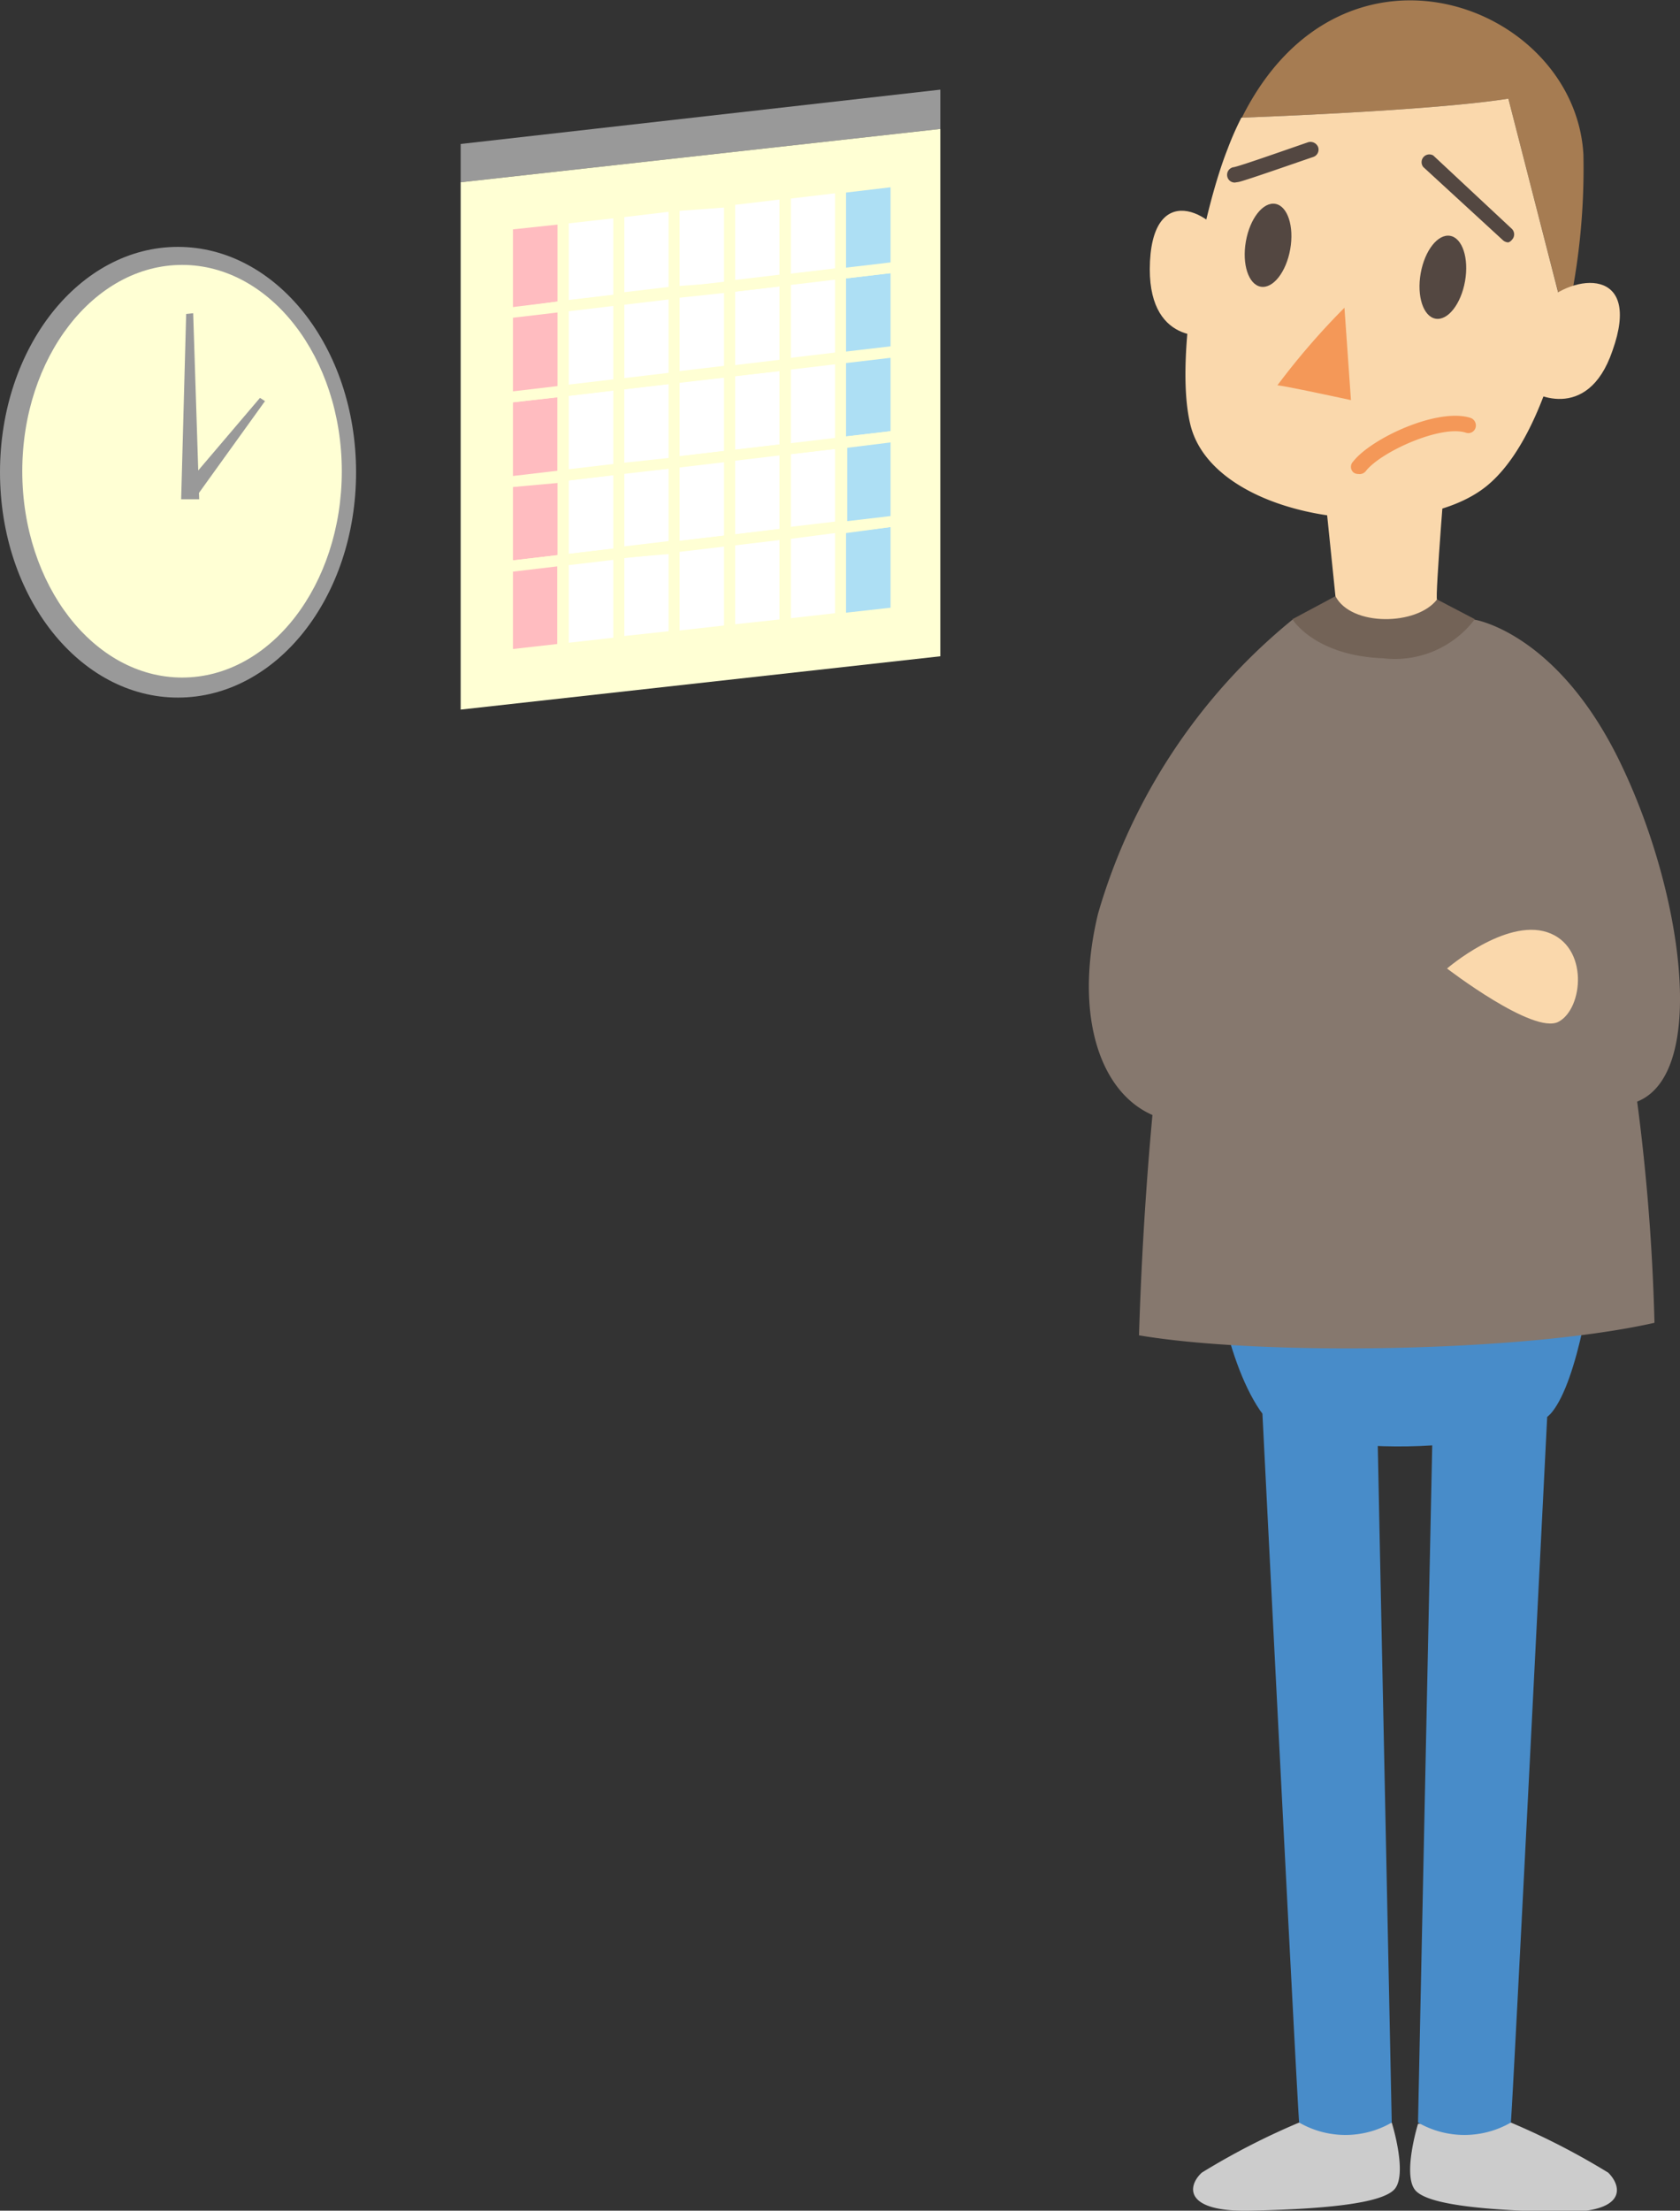 <svg xmlns="http://www.w3.org/2000/svg" xmlns:xlink="http://www.w3.org/1999/xlink" width="67.14" height="88.29" viewBox="0 0 67.14 88.29">
  <rect x="0" y="0" width="67.14" height="88.29" fill="#333333" stroke="none"/>
  <defs>
    <style>
      .cls-1 {
        fill: none;
      }

      .cls-2 {
        clip-path: url(#clip-path);
      }

      .cls-3 {
        fill: #ccc;
      }

      .cls-4 {
        fill: #488cc9;
      }

      .cls-5 {
        fill: #86786e;
      }

      .cls-6 {
        fill: #736357;
      }

      .cls-7 {
        fill: #fad8ac;
      }

      .cls-8 {
        fill: #a67c52;
      }

      .cls-9 {
        fill: #534741;
      }

      .cls-10 {
        fill: #f49858;
      }

      .cls-11 {
        fill: #999;
      }

      .cls-12 {
        fill: #ffffd4;
      }

      .cls-13 {
        fill: #fff;
      }

      .cls-14 {
        fill: #ffbcc0;
      }

      .cls-15 {
        fill: #addff4;
      }
    </style>
    <clipPath id="clip-path" transform="translate(-9.72 -0.71)">
      <rect class="cls-1" width="90" height="90"/>
    </clipPath>
  </defs>
  <g id="レイヤー_2" data-name="レイヤー 2">
    <g id="レイヤー_2-2" data-name="レイヤー 2">
      <g class="cls-2">
        <g>
          <g>
            <path class="cls-3" d="M61.64,85.48a28.58,28.58,0,0,0-3.89,2C57.18,88,57,89.06,59.69,89s5.28-.25,5.78-.88-.13-2.64-.13-2.64Z" transform="translate(-9.72 -0.71)"/>
            <path class="cls-3" d="M70.1,85.48a29.17,29.17,0,0,1,3.89,2c.57.56.75,1.63-1.95,1.57s-5.27-.25-5.77-.88.12-2.64.12-2.64Z" transform="translate(-9.72 -0.71)"/>
            <path class="cls-4" d="M57.94,49.5c.19,1.44.69,5.4,2.13,7.53s10.43,1.7,11.68.07c1-1.24,1.7-5.22,1.83-7.79Z" transform="translate(-9.72 -0.71)"/>
            <path class="cls-4" d="M60.07,55.15s1.51,29.95,1.57,30.33a3.7,3.7,0,0,0,3.7,0l-.62-30Z" transform="translate(-9.72 -0.71)"/>
            <path class="cls-4" d="M71.66,55.15S70.16,85.1,70.1,85.48a3.72,3.72,0,0,1-3.71,0l.63-30Z" transform="translate(-9.72 -0.71)"/>
            <path class="cls-5" d="M60.07,33.29l-1.57,7,1.82-.56,5.47.56,1.82,2s-7.67,4.29-11.49,3.08c-2.39-.75-3.52-4-2.52-8.16a23.6,23.6,0,0,1,7.77-11.75h7.29s3.28.51,5.79,5.66,3.52,12.35.76,13.56c-5.88,2.59-11.19-3.31-14.89-5a15.59,15.59,0,0,1,7.79-.31,24.52,24.52,0,0,0,3.52.69l-1.07-6.41" transform="translate(-9.72 -0.71)"/>
            <path class="cls-5" d="M58.11,31.85c-1.64,4.8-2.63,14.2-2.87,22.19,4.83.82,15.32.69,20.6-.5A83.64,83.64,0,0,0,72.63,32.6" transform="translate(-9.72 -0.71)"/>
            <path class="cls-6" d="M61.37,25.44l1.72-.92,4.06.13,1.51.79A4,4,0,0,1,65,27C62.25,26.9,61.37,25.44,61.37,25.44Z" transform="translate(-9.72 -0.71)"/>
            <path class="cls-7" d="M62.54,19.16l.55,5.36c.63,1.22,3.26,1.18,4.06.13-.09,0,.38-5.78.38-5.78Z" transform="translate(-9.72 -0.71)"/>
            <g>
              <path class="cls-8" d="M72.3,13.58A27.06,27.06,0,0,0,73,6.88c-.34-6-9.64-9.5-13.65-1.47C62,5.31,67.5,5.05,70,4.65Z" transform="translate(-9.72 -0.71)"/>
              <path class="cls-7" d="M70,4.65c-2.51.4-8,.66-10.67.76a12,12,0,0,0-.55,1.25c-1,2.52-2.15,8.28-1.49,11,.93,3.87,8.94,4.88,11.88,2.43,1.5-1.25,2.51-3.86,3.12-6.53Z" transform="translate(-9.72 -0.71)"/>
            </g>
            <ellipse class="cls-9" cx="60.39" cy="10.51" rx="1.68" ry="0.9" transform="translate(29.83 67.44) rotate(-79.99)"/>
            <ellipse class="cls-9" cx="67.38" cy="11.78" rx="1.68" ry="0.9" transform="translate(34.35 75.38) rotate(-79.99)"/>
            <path class="cls-10" d="M63.45,13a29.09,29.09,0,0,0-2.68,3.1c.22,0,2.94.59,2.94.59Z" transform="translate(-9.72 -0.71)"/>
            <path class="cls-7" d="M71.37,12.86c1.2-1.23,4-1.52,2.79,1.86-1,2.93-3.27,1.71-3.45,1.45" transform="translate(-9.72 -0.71)"/>
            <path class="cls-7" d="M58.93,10.67c-.71-1.57-3.24-2.8-3.26.79,0,3.12,2.49,2.72,2.75,2.54" transform="translate(-9.72 -0.71)"/>
            <path class="cls-9" d="M70,10.39a.34.34,0,0,1-.21-.08L66.6,7.38A.31.31,0,0,1,67,6.92l3.14,2.93a.31.31,0,0,1,0,.44A.29.29,0,0,1,70,10.39Z" transform="translate(-9.72 -0.71)"/>
            <path class="cls-9" d="M59.07,8a.3.3,0,0,1-.3-.23A.31.31,0,0,1,59,7.39c.14,0,1.87-.61,3-1a.33.33,0,0,1,.4.2.31.31,0,0,1-.2.39c-.48.16-2.87,1-3,1Z" transform="translate(-9.72 -0.71)"/>
            <path class="cls-10" d="M64,19.64a.31.31,0,0,1-.2-.07.3.3,0,0,1,0-.43c.73-.93,3.38-2.16,4.69-1.74a.32.32,0,0,1,.2.39.3.3,0,0,1-.39.2c-1-.32-3.41.77-4,1.54A.32.32,0,0,1,64,19.64Z" transform="translate(-9.72 -0.71)"/>
            <path class="cls-7" d="M67.55,39.39s2.32-2,4-1.45S73,41,72,41.52,67.55,39.39,67.55,39.39Z" transform="translate(-9.72 -0.71)"/>
          </g>
          <g>
            <g>
              <polygon class="cls-11" points="18.41 5.75 18.41 7.28 37.58 5.15 37.58 3.58 18.41 5.75"/>
              <polygon class="cls-12" points="18.41 28.34 37.58 26.21 37.58 5.15 18.41 7.28 18.41 28.34"/>
              <g>
                <g>
                  <polygon class="cls-13" points="24.73 22.1 24.73 25.67 26.94 25.42 26.94 21.84 24.73 22.1"/>
                  <path class="cls-12" d="M34.45,26.6a.25.25,0,0,1-.15-.05.22.22,0,0,1-.07-.17V22.82a.22.22,0,0,1,.19-.22l2.22-.26a.22.22,0,0,1,.17.05.21.21,0,0,1,.07.17v3.58a.22.22,0,0,1-.19.22l-2.22.24ZM34.67,23v3.11l1.77-.19V22.81Z" transform="translate(-9.72 -0.71)"/>
                </g>
                <g>
                  <polygon class="cls-13" points="26.94 11.71 26.94 8.22 24.73 8.47 24.73 11.97 26.94 11.71"/>
                  <path class="cls-12" d="M34.45,12.9a.25.25,0,0,1-.15-.05.21.21,0,0,1-.07-.17V9.18A.22.22,0,0,1,34.42,9l2.22-.24a.22.22,0,0,1,.17,0,.21.21,0,0,1,.07.17v3.48a.22.22,0,0,1-.19.22l-2.22.26Zm.22-3.52v3l1.77-.21v-3Zm2,3h0Z" transform="translate(-9.72 -0.71)"/>
                </g>
                <g>
                  <polygon class="cls-13" points="24.73 18.73 24.73 22.1 26.94 21.84 26.94 18.46 24.73 18.73"/>
                  <path class="cls-12" d="M34.45,23A.2.2,0,0,1,34.3,23a.2.2,0,0,1-.07-.16V19.44a.22.22,0,0,1,.19-.22L36.64,19a.22.22,0,0,1,.17.05.23.23,0,0,1,.07.17v3.38a.22.22,0,0,1-.19.22L34.47,23Zm.22-3.4v2.93l1.77-.21V19.43Z" transform="translate(-9.72 -0.71)"/>
                </g>
                <g>
                  <polygon class="cls-13" points="24.73 15.35 24.73 18.73 26.94 18.46 26.94 15.09 24.73 15.35"/>
                  <path class="cls-12" d="M34.45,19.66a.25.25,0,0,1-.15-.05.23.23,0,0,1-.07-.17V16.06a.22.22,0,0,1,.19-.22l2.22-.26a.22.22,0,0,1,.17.05.23.23,0,0,1,.07.17v3.38a.22.22,0,0,1-.19.22l-2.22.26Zm.22-3.4v2.93L36.44,19V16.05Z" transform="translate(-9.72 -0.71)"/>
                </g>
                <g>
                  <polygon class="cls-13" points="26.94 15.09 26.94 11.71 24.73 11.97 24.73 15.35 26.94 15.09"/>
                  <path class="cls-12" d="M34.45,16.28a.25.25,0,0,1-.15-.05.22.22,0,0,1-.07-.17V12.68a.22.22,0,0,1,.19-.22l2.22-.26a.19.19,0,0,1,.17.06.2.2,0,0,1,.07.16V15.8a.22.22,0,0,1-.19.22l-2.22.26Zm.22-3.4v2.93l1.77-.21V12.67Zm2,2.92h0Z" transform="translate(-9.72 -0.71)"/>
                </g>
                <g>
                  <polygon class="cls-14" points="22.51 18.99 20.3 19.25 20.3 22.63 22.51 22.37 22.51 18.99"/>
                  <path class="cls-12" d="M30,23.56a.25.25,0,0,1-.15,0,.21.21,0,0,1-.08-.17V20a.23.23,0,0,1,.2-.22l2.22-.26a.22.22,0,0,1,.17.06.2.2,0,0,1,.07.16v3.38a.22.22,0,0,1-.19.22L30,23.56Zm.22-3.4v2.93L32,22.88V20Z" transform="translate(-9.72 -0.71)"/>
                </g>
                <g>
                  <polygon class="cls-14" points="20.3 22.63 20.3 26.16 22.51 25.91 22.51 22.37 20.3 22.63"/>
                  <path class="cls-12" d="M30,27.1a.2.2,0,0,1-.15-.06.21.21,0,0,1-.08-.17V23.34a.23.23,0,0,1,.2-.22l2.22-.26a.19.19,0,0,1,.17.06.2.2,0,0,1,.07.16v3.55a.22.22,0,0,1-.19.22L30,27.09Zm.22-3.56v3.09l1.77-.2v-3.1Z" transform="translate(-9.72 -0.71)"/>
                </g>
                <g>
                  <polygon class="cls-14" points="22.51 15.61 20.3 15.87 20.3 19.25 22.51 18.99 22.51 15.61"/>
                  <path class="cls-12" d="M30,20.19a.2.2,0,0,1-.15-.06.21.21,0,0,1-.08-.17V16.58a.22.22,0,0,1,.2-.21l2.22-.27a.27.27,0,0,1,.17.06.2.2,0,0,1,.07.16V19.7a.22.22,0,0,1-.19.22L30,20.18Zm.22-3.41v2.94L32,19.51V16.57Z" transform="translate(-9.72 -0.71)"/>
                </g>
                <g>
                  <polygon class="cls-14" points="22.51 8.71 20.3 8.96 20.3 12.49 22.51 12.23 22.51 8.71"/>
                  <path class="cls-12" d="M30,13.43a.2.2,0,0,1-.15-.06.21.21,0,0,1-.08-.16V9.67a.23.23,0,0,1,.2-.22l2.22-.24a.22.22,0,0,1,.17,0,.23.23,0,0,1,.07.17v3.51a.21.21,0,0,1-.19.22L30,13.43Zm.22-3.56V13L32,12.75V9.68Z" transform="translate(-9.72 -0.71)"/>
                </g>
                <g>
                  <polygon class="cls-14" points="22.51 12.23 20.3 12.49 20.3 15.87 22.51 15.61 22.51 12.23"/>
                  <path class="cls-12" d="M30,16.81a.2.2,0,0,1-.15-.06.21.21,0,0,1-.08-.17V13.21A.22.22,0,0,1,30,13l2.22-.27a.27.27,0,0,1,.17.06.2.2,0,0,1,.07.16v3.38a.21.21,0,0,1-.19.22L30,16.8Zm.22-3.41v2.94L32,16.13V13.19Z" transform="translate(-9.72 -0.71)"/>
                </g>
                <g>
                  <polygon class="cls-13" points="24.73 11.97 24.73 8.47 22.51 8.71 22.51 12.23 24.73 11.97"/>
                  <path class="cls-12" d="M32.23,13.17a.22.22,0,0,1-.22-.23V9.43a.23.23,0,0,1,.2-.22L34.42,9a.25.25,0,0,1,.17.06.21.21,0,0,1,.08.16v3.5a.23.23,0,0,1-.2.22l-2.21.26Zm.22-3.54V12.7l1.78-.21V9.43Zm2,3Z" transform="translate(-9.72 -0.71)"/>
                </g>
                <g>
                  <polygon class="cls-13" points="22.51 18.99 22.51 22.37 24.73 22.1 24.73 18.73 22.51 18.99"/>
                  <path class="cls-12" d="M32.23,23.3a.3.3,0,0,1-.15-.05.28.28,0,0,1-.07-.17V19.7a.23.23,0,0,1,.2-.22l2.21-.26a.2.2,0,0,1,.17.05.25.25,0,0,1,.08.17v3.38a.23.23,0,0,1-.2.22l-2.21.26Zm.22-3.4v2.93l1.78-.21V19.69Z" transform="translate(-9.72 -0.71)"/>
                </g>
                <g>
                  <polygon class="cls-13" points="24.73 15.35 22.51 15.61 22.51 18.99 24.73 18.73 24.73 15.35"/>
                  <path class="cls-12" d="M32.23,19.92a.3.3,0,0,1-.15-.05A.24.24,0,0,1,32,19.7V16.32a.23.23,0,0,1,.2-.22l2.21-.26a.18.18,0,0,1,.17.06.21.21,0,0,1,.08.16v3.38a.23.23,0,0,1-.2.22l-2.21.26Zm.22-3.4v2.93l1.78-.21V16.31Z" transform="translate(-9.72 -0.71)"/>
                </g>
                <g>
                  <polygon class="cls-13" points="24.73 11.97 22.51 12.23 22.51 15.61 24.73 15.35 24.73 11.97"/>
                  <path class="cls-12" d="M32.23,16.54a.3.3,0,0,1-.15-.05.24.24,0,0,1-.07-.17V12.94a.23.23,0,0,1,.2-.22l2.21-.26a.2.2,0,0,1,.17.06.21.21,0,0,1,.08.16v3.38a.23.23,0,0,1-.2.22l-2.21.26Zm.22-3.4v2.93l1.78-.21V12.93Z" transform="translate(-9.72 -0.71)"/>
                </g>
                <g>
                  <polygon class="cls-13" points="22.51 22.37 22.51 25.91 24.73 25.67 24.73 22.1 22.51 22.37"/>
                  <path class="cls-12" d="M32.23,26.85a.22.22,0,0,1-.15-.06.24.24,0,0,1-.07-.16V23.08a.22.22,0,0,1,.2-.22l2.21-.26a.2.2,0,0,1,.17,0,.25.25,0,0,1,.08.17v3.56a.23.23,0,0,1-.2.22l-2.21.25Zm.22-3.57v3.1l1.78-.2V23.07Z" transform="translate(-9.72 -0.71)"/>
                </g>
                <g>
                  <polygon class="cls-15" points="33.59 14.3 35.81 14.04 35.81 10.66 33.59 10.92 33.59 14.3"/>
                  <path class="cls-12" d="M43.31,15.24a.22.22,0,0,1-.15-.06.24.24,0,0,1-.07-.17V11.64a.21.21,0,0,1,.19-.22l2.22-.27a.21.21,0,0,1,.17.06.21.21,0,0,1,.08.16v3.38a.23.23,0,0,1-.2.22l-2.21.26Zm.22-3.41v2.94l1.78-.21V11.62Z" transform="translate(-9.72 -0.71)"/>
                </g>
                <g>
                  <polygon class="cls-15" points="33.59 24.68 35.81 24.44 35.81 20.8 33.59 21.06 33.59 24.68"/>
                  <path class="cls-12" d="M43.31,25.62a.22.22,0,0,1-.15-.06.24.24,0,0,1-.07-.16V21.77a.22.22,0,0,1,.19-.22l2.22-.26a.21.21,0,0,1,.17.05.25.25,0,0,1,.08.17v3.64a.23.23,0,0,1-.2.22l-2.21.25ZM43.53,22v3.18l1.78-.2V21.76Z" transform="translate(-9.72 -0.71)"/>
                </g>
                <g>
                  <polygon class="cls-15" points="33.59 14.3 33.59 17.68 35.81 17.42 35.81 14.04 33.59 14.3"/>
                  <path class="cls-12" d="M43.31,18.61a.27.27,0,0,1-.15-.05.24.24,0,0,1-.07-.17V15a.22.22,0,0,1,.19-.22l2.22-.26a.21.21,0,0,1,.17.06.21.21,0,0,1,.08.16v3.38a.23.23,0,0,1-.2.22l-2.21.26Zm.22-3.4v2.93l1.78-.21V15Z" transform="translate(-9.72 -0.71)"/>
                </g>
                <g>
                  <polygon class="cls-15" points="33.59 21.06 35.81 20.8 35.81 17.42 33.59 17.68 33.59 21.06"/>
                  <path class="cls-12" d="M43.31,22a.27.27,0,0,1-.15,0,.24.24,0,0,1-.07-.17V18.39a.22.22,0,0,1,.19-.22l2.22-.26a.18.18,0,0,1,.17.06.21.21,0,0,1,.08.16v3.38a.23.23,0,0,1-.2.22L43.34,22Zm.22-3.4v2.93l1.78-.21V18.38Z" transform="translate(-9.72 -0.71)"/>
                </g>
                <g>
                  <polygon class="cls-15" points="35.81 10.66 35.81 7.24 33.59 7.48 33.59 10.92 35.81 10.66"/>
                  <path class="cls-12" d="M43.31,11.86a.22.22,0,0,1-.15-.06.24.24,0,0,1-.07-.16V8.2a.21.21,0,0,1,.2-.22l2.21-.25a.23.23,0,0,1,.18.06.24.24,0,0,1,.07.16v3.42a.22.22,0,0,1-.2.22l-2.21.26Zm.22-3.46v3l1.78-.21v-3Zm2,3Z" transform="translate(-9.72 -0.71)"/>
                </g>
                <g>
                  <polygon class="cls-13" points="31.38 21.32 33.59 21.06 33.59 17.68 31.38 17.94 31.38 21.32"/>
                  <path class="cls-12" d="M41.1,22.26A.2.2,0,0,1,41,22.2a.21.21,0,0,1-.08-.17V18.65a.22.22,0,0,1,.2-.21l2.21-.27a.28.28,0,0,1,.18.06.2.2,0,0,1,.07.16v3.38a.22.22,0,0,1-.19.22l-2.22.26Zm.22-3.41v2.93l1.77-.2V18.64Z" transform="translate(-9.72 -0.71)"/>
                </g>
                <g>
                  <polygon class="cls-13" points="33.59 10.92 33.59 7.48 31.38 7.73 31.38 11.18 33.59 10.92"/>
                  <path class="cls-12" d="M41.1,12.12a.2.2,0,0,1-.15-.06.21.21,0,0,1-.08-.16V8.44a.23.23,0,0,1,.2-.22L43.29,8a.22.22,0,0,1,.17,0,.21.21,0,0,1,.07.17v3.44a.21.21,0,0,1-.19.21l-2.22.27Zm.22-3.48v3l1.77-.21v-3Zm2,3h0Z" transform="translate(-9.72 -0.71)"/>
                </g>
                <g>
                  <polygon class="cls-13" points="31.38 21.32 31.38 24.93 33.59 24.68 33.59 21.06 31.38 21.32"/>
                  <path class="cls-12" d="M41.1,25.86a.25.25,0,0,1-.15-.05.21.21,0,0,1-.08-.17V22a.23.23,0,0,1,.2-.22l2.21-.26a.23.23,0,0,1,.18.06.2.2,0,0,1,.07.16V25.4a.22.22,0,0,1-.19.22l-2.22.24Zm.22-3.63V25.4l1.77-.2V22Z" transform="translate(-9.72 -0.71)"/>
                </g>
                <g>
                  <polygon class="cls-13" points="31.38 11.18 31.38 14.56 33.59 14.3 33.59 10.92 31.38 11.18"/>
                  <path class="cls-12" d="M41.1,15.5a.2.2,0,0,1-.15-.06.21.21,0,0,1-.08-.16V11.9a.22.22,0,0,1,.2-.22l2.21-.26a.23.23,0,0,1,.18.05.21.21,0,0,1,.07.17V15a.21.21,0,0,1-.19.22l-2.22.27Zm.22-3.41V15l1.77-.21V11.88Z" transform="translate(-9.72 -0.71)"/>
                </g>
                <g>
                  <polygon class="cls-13" points="31.38 17.94 33.59 17.68 33.59 14.3 31.38 14.56 31.38 17.94"/>
                  <path class="cls-12" d="M41.1,18.88a.2.2,0,0,1-.15-.06.21.21,0,0,1-.08-.17V15.28a.22.22,0,0,1,.2-.22l2.21-.27a.28.28,0,0,1,.18.06.2.2,0,0,1,.07.16v3.38a.21.21,0,0,1-.19.22l-2.22.26Zm.22-3.41v2.94l1.77-.21V15.26Z" transform="translate(-9.72 -0.71)"/>
                </g>
                <g>
                  <polygon class="cls-13" points="29.16 11.44 29.16 7.97 26.94 8.22 26.94 11.71 29.16 11.44"/>
                  <path class="cls-12" d="M36.66,12.64a.24.24,0,0,1-.14-.05.25.25,0,0,1-.08-.17V8.94a.22.22,0,0,1,.2-.22l2.21-.25a.23.23,0,0,1,.18,0,.28.28,0,0,1,.07.17v3.47a.22.22,0,0,1-.2.22l-2.21.26Zm.22-3.51v3L38.66,12v-3Zm2,3Z" transform="translate(-9.72 -0.71)"/>
                </g>
                <g>
                  <polygon class="cls-13" points="26.94 15.09 26.94 18.46 29.16 18.2 29.16 14.82 26.94 15.09"/>
                  <path class="cls-12" d="M36.66,19.4a.2.2,0,0,1-.14-.06.21.21,0,0,1-.08-.16V15.8a.23.23,0,0,1,.2-.22l2.21-.26a.23.23,0,0,1,.18,0,.24.24,0,0,1,.07.17v3.38a.23.23,0,0,1-.2.22l-2.21.26Zm.22-3.4v2.93l1.78-.21V15.79Z" transform="translate(-9.72 -0.71)"/>
                </g>
                <g>
                  <polygon class="cls-13" points="29.16 14.82 29.16 11.44 26.94 11.71 26.94 15.09 29.16 14.82"/>
                  <path class="cls-12" d="M36.66,16a.24.24,0,0,1-.14,0,.25.25,0,0,1-.08-.17V12.42a.23.23,0,0,1,.2-.22l2.21-.26A.23.23,0,0,1,39,12a.28.28,0,0,1,.07.17v3.38a.23.23,0,0,1-.2.22L36.69,16Zm.22-3.4v2.93l1.78-.21V12.41Zm2,2.92Z" transform="translate(-9.72 -0.71)"/>
                </g>
                <g>
                  <polygon class="cls-13" points="26.94 18.46 26.94 21.84 29.16 21.58 29.16 18.2 26.94 18.46"/>
                  <path class="cls-12" d="M36.66,22.78a.2.2,0,0,1-.14-.06.21.21,0,0,1-.08-.16V19.18a.23.23,0,0,1,.2-.22l2.21-.26a.23.23,0,0,1,.18.05.24.24,0,0,1,.07.17V22.3a.23.23,0,0,1-.2.22l-2.21.26Zm.22-3.4v2.93l1.78-.21V19.17Z" transform="translate(-9.72 -0.71)"/>
                </g>
                <g>
                  <polygon class="cls-13" points="26.94 21.84 26.94 25.42 29.16 25.18 29.16 21.58 26.94 21.84"/>
                  <path class="cls-12" d="M36.66,26.36a.2.2,0,0,1-.14-.06.21.21,0,0,1-.08-.16V22.56a.22.22,0,0,1,.2-.22l2.21-.26a.23.23,0,0,1,.18.05.24.24,0,0,1,.07.17v3.59a.22.22,0,0,1-.2.22l-2.21.25Zm.22-3.61v3.14l1.78-.2V22.54Z" transform="translate(-9.72 -0.71)"/>
                </g>
                <g>
                  <polygon class="cls-13" points="29.16 18.2 31.38 17.94 31.38 14.56 29.16 14.82 29.16 18.2"/>
                  <path class="cls-12" d="M38.88,19.14a.22.22,0,0,1-.15-.06.2.2,0,0,1-.07-.16V15.54a.22.22,0,0,1,.19-.22l2.22-.26a.21.21,0,0,1,.17,0,.21.21,0,0,1,.08.17v3.37a.22.22,0,0,1-.2.22l-2.22.27Zm.22-3.41v2.94l1.77-.21V15.53Z" transform="translate(-9.72 -0.71)"/>
                </g>
                <g>
                  <polygon class="cls-13" points="29.16 18.2 29.16 21.58 31.38 21.32 31.38 17.94 29.16 18.2"/>
                  <path class="cls-12" d="M38.88,22.52a.22.22,0,0,1-.15-.06.2.2,0,0,1-.07-.16V18.92a.21.21,0,0,1,.19-.22l2.22-.26a.21.21,0,0,1,.17,0,.21.21,0,0,1,.08.16V22a.22.22,0,0,1-.2.22l-2.22.27Zm.22-3.41v2.94l1.77-.21V18.9Z" transform="translate(-9.72 -0.71)"/>
                </g>
                <g>
                  <polygon class="cls-13" points="31.38 14.56 31.38 11.18 29.16 11.44 29.16 14.82 31.38 14.56"/>
                  <path class="cls-12" d="M38.88,15.76a.22.22,0,0,1-.15-.06.2.2,0,0,1-.07-.16V12.16a.22.22,0,0,1,.19-.22l2.22-.26a.21.21,0,0,1,.17.05.21.21,0,0,1,.08.17v3.38a.23.23,0,0,1-.2.22l-2.22.26Zm.22-3.4v2.93l1.77-.21V12.15Zm2,2.92Z" transform="translate(-9.72 -0.71)"/>
                </g>
                <g>
                  <polygon class="cls-13" points="29.16 21.58 29.16 25.18 31.38 24.93 31.38 21.32 29.16 21.58"/>
                  <path class="cls-12" d="M38.88,26.11a.2.2,0,0,1-.15-.06.2.2,0,0,1-.07-.16V22.3a.21.21,0,0,1,.19-.22l2.22-.27a.25.25,0,0,1,.17.06.21.21,0,0,1,.08.16v3.61a.22.22,0,0,1-.2.22l-2.22.25Zm.22-3.62v3.15l1.77-.19V22.28Z" transform="translate(-9.72 -0.71)"/>
                </g>
                <g>
                  <polygon class="cls-13" points="31.38 11.18 31.38 7.73 29.16 7.97 29.16 11.44 31.38 11.18"/>
                  <path class="cls-12" d="M38.88,12.38a.22.22,0,0,1-.15-.06.2.2,0,0,1-.07-.16V8.69a.22.22,0,0,1,.19-.22l2.22-.25a.25.25,0,0,1,.17.06.21.21,0,0,1,.08.16V11.9a.23.23,0,0,1-.2.22l-2.22.26Zm.22-3.49v3l1.77-.21v-3Zm2,3Z" transform="translate(-9.72 -0.71)"/>
                </g>
              </g>
            </g>
            <g>
              <g>
                <ellipse class="cls-12" cx="7.28" cy="18.81" rx="6.75" ry="8.6"/>
                <path class="cls-11" d="M16.83,28.57c-3.92,0-7.11-4-7.11-9s3.19-9,7.11-9,7.12,4,7.12,9S20.76,28.57,16.83,28.57ZM17,11.29c-3.53,0-6.39,3.7-6.39,8.24s2.86,8.24,6.39,8.24,6.38-3.7,6.38-8.24S20.52,11.29,17,11.29Z" transform="translate(-9.72 -0.71)"/>
              </g>
              <polygon class="cls-11" points="7.44 12.54 7.24 19.94 7.96 19.94 7.72 12.51 7.44 12.54"/>
              <polygon class="cls-11" points="10.39 15.89 7.3 19.52 7.79 19.91 10.59 16.02 10.39 15.89"/>
            </g>
          </g>
        </g>
      </g>
    </g>
  </g>
</svg>
